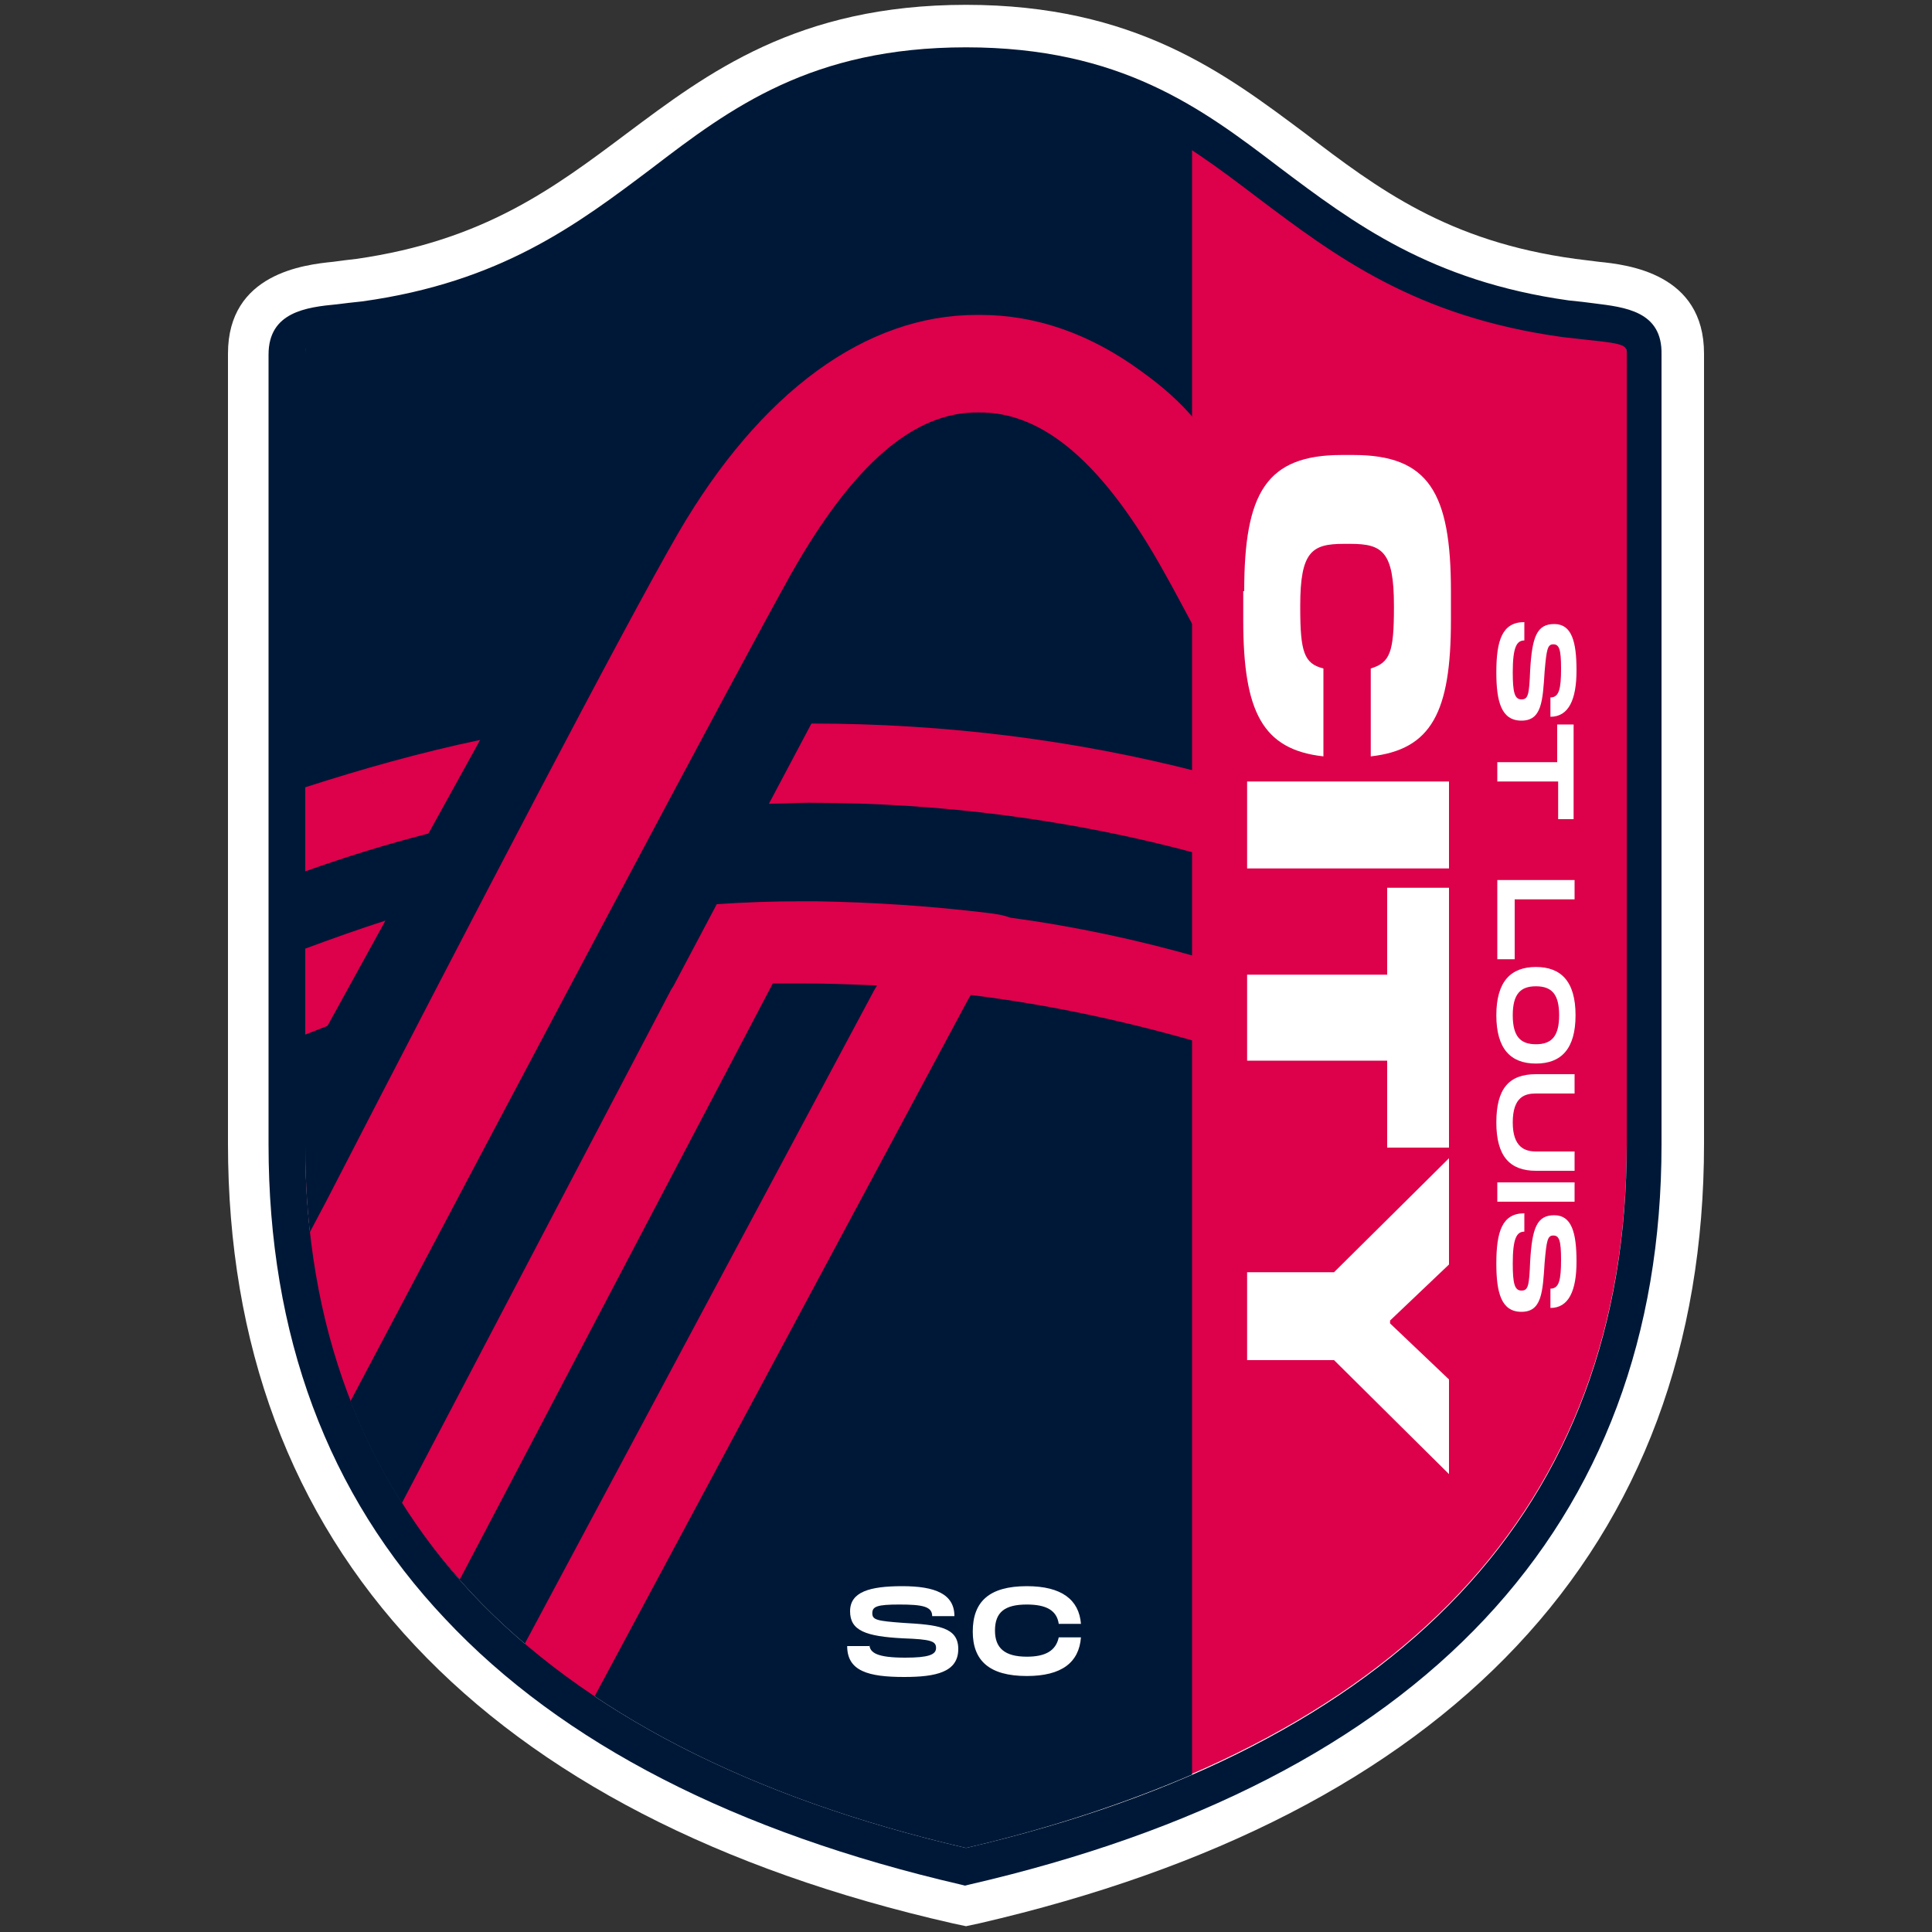 <svg xmlns="http://www.w3.org/2000/svg" xmlns:xlink="http://www.w3.org/1999/xlink" version="1.1" id="Layer_1" x="0px" y="0px" viewBox="0 0 200 200" style="enable-background:new 0 0 200 200;" xml:space="preserve" width="200"  height="200" >
<rect x="0" y="0" width="200" height="200" fill="#333333" stroke="none"/>
<style type="text/css">
	.st0{fill:#FFFFFF;}
	.st1{fill:#DD004A;}
	.st2{fill:#001837;}
</style>
<g>
	<path class="st0" d="M165.5,27.1c-0.8-0.1-1.6-0.2-2.4-0.3c-13.2-1.8-20.4-7.2-28-13C126.8,7.6,117.5,0.5,100,0.5   c-17.5,0-26.8,7.1-35.1,13.3c-7.6,5.7-14.8,11.1-28,13c-0.9,0.1-1.7,0.2-2.4,0.3c-3,0.3-10.9,1.2-10.9,9.5v81.8   c0,20.8,6.5,38.3,19.4,52c12.7,13.5,31.4,23.2,55.6,28.7l1.4,0.3l1.4-0.3c24.2-5.6,42.9-15.2,55.6-28.7   c12.9-13.7,19.4-31.2,19.4-52V36.6C176.4,28.3,168.5,27.4,165.5,27.1z"/>
	<path class="st1" d="M100,8.6c-14.8,0-22.3,5.7-30.3,11.7C61.6,26.4,53.3,32.7,38,34.8c-1,0.1-1.8,0.2-2.7,0.3   c-3.7,0.4-3.7,0.7-3.7,1.5v81.8c0,18.7,5.8,34.4,17.3,46.5c11.5,12.2,28.7,21.1,51.1,26.3c22.4-5.2,39.6-14.1,51.1-26.3   c11.5-12.2,17.3-27.8,17.3-46.5V36.6c0-0.9,0-1.1-3.7-1.5c-0.8-0.1-1.7-0.2-2.7-0.3c-15.3-2.1-23.6-8.4-31.7-14.5   C122.3,14.2,114.8,8.6,100,8.6z"/>
	<path class="st2" d="M123.4,15.3v168.4c-7,3-14.8,5.6-23.4,7.6c-22.4-5.2-39.6-14.1-51.1-26.3c-11.5-12.2-17.3-27.8-17.3-46.5V36.6   c0-0.9,0-1.2,3.7-1.5c0.8-0.1,1.7-0.2,2.7-0.3c15.3-2.1,23.6-8.4,31.7-14.5c8-6,15.5-11.7,30.3-11.7   C110.6,8.6,117.4,11.5,123.4,15.3z"/>
	<g>
		<path class="st1" d="M118.1,38.4c-5.2-3.8-10.8-5.8-16.6-5.8h-0.4c-11.5,0-22.4,8-30.9,22.6c-5.5,9.5-21.3,39.8-36.4,69.1    c-0.6,1.1-1.2,2.3-1.8,3.4c0.7,6.2,2.1,12.1,4.2,17.5c17.9-33.9,40-75.6,45.7-85.8c6.4-11.3,12.7-16.8,19.4-16.7    c6.7-0.1,13,5.3,19.3,16.7c0.8,1.4,1.9,3.5,3.3,6.1V43.7C122.2,41.6,120.2,39.9,118.1,38.4z"/>
		<path class="st1" d="M44.4,86.2l5.3-9.6c-6.2,1.3-12.2,3-18.1,4.9v8.7c4.2-1.5,8.4-2.8,12.7-3.9L44.4,86.2z"/>
		<path class="st1" d="M39.9,95.3c-2.8,0.9-5.6,1.9-8.3,2.9v8.9c0.8-0.3,1.5-0.6,2.3-0.9L39.9,95.3z"/>
		<path class="st1" d="M79.6,83.2c1.3,0,2.7-0.1,4.1-0.1c14,0,27.5,1.8,40.4,5.3v-8.5c-12.8-3.3-26.3-5-40.1-5L79.6,83.2z"/>
		<path class="st1" d="M102.2,94.5c-5.8-0.7-11.7-1.1-17.7-1.2c-0.5,0-1.1,0-1.6,0c-2.9,0-5.8,0.1-8.7,0.3l-4.5,8.5l-0.2,0.3    l-27.9,53.2c1.8,2.8,3.7,5.4,6,7.9L80,101.8c1,0,1.9,0,2.9,0c2.5,0,5.1,0.1,7.6,0.2c0.1,0,0.2,0,0.3,0l-0.3,0.5l-36.2,67.7    c2.2,1.9,4.7,3.7,7.2,5.5l38.7-72.2l0.3-0.5c8.1,1,16,2.7,23.6,4.9v-8.8c-6.3-1.8-12.8-3.2-19.5-4.1    C103.8,94.7,103,94.6,102.2,94.5z"/>
	</g>
	<path class="st2" d="M165,31.4c-0.7-0.1-1.6-0.2-2.6-0.3c-14.3-2-22.3-8-30-13.8C124.4,11.2,116,4.9,100,4.9   c-16,0-24.4,6.3-32.5,12.5c-7.7,5.8-15.6,11.8-30,13.8c-1,0.1-1.8,0.2-2.6,0.3c-3.2,0.3-7.1,0.8-7.1,5.2v81.8   c0,19.7,6.1,36.2,18.3,49.1c12.1,12.9,30.1,22.1,53.4,27.5l0.4,0.1l0,0l0.4-0.1c23.4-5.4,41.3-14.6,53.4-27.5   c12.1-12.9,18.3-29.4,18.3-49.1V36.7C172.1,32.2,168.2,31.8,165,31.4z M168.4,36.7v81.8c0,18.7-5.8,34.3-17.3,46.5   c-11.5,12.2-28.7,21.1-51.1,26.3c-22.4-5.2-39.6-14.1-51.1-26.3c-11.4-12.2-17.3-27.8-17.3-46.5V36.7c0-0.9,0-1.1,3.7-1.5   c0.9-0.1,1.7-0.2,2.7-0.3c15.3-2.1,23.6-8.4,31.7-14.5c8-6,15.5-11.7,30.2-11.7c14.8,0,22.3,5.7,30.2,11.7   c8.1,6.1,16.4,12.4,31.7,14.5c0.9,0.1,1.8,0.2,2.7,0.3C168.4,35.6,168.4,35.8,168.4,36.7z"/>
	<g>
		<g>
			<g>
				<path class="st0" d="M128.8,61.2c0-10.2,2.3-14.1,10.1-14.1h1.2c7.8,0,10.1,3.9,10.1,14.1v3c0,9.5-2,13.4-8.3,14.1v-9.1      c2-0.6,2.4-1.7,2.4-6.3v-0.2c0-5.6-1.2-6.4-4.5-6.4h-0.7c-3.3,0-4.5,0.8-4.5,6.4v0.2c0,4.6,0.4,5.8,2.4,6.3v9.1      c-6.3-0.7-8.3-4.6-8.3-14.1V61.2z"/>
				<path class="st0" d="M129.1,80.9H150v9h-20.9V80.9z"/>
				<path class="st0" d="M129.1,100.9h14.5v-9h6.4v26.9h-6.4v-9h-14.5V100.9z"/>
				<path class="st0" d="M129.1,131.7h9l11.9-11.8v11l-6.1,5.8v0.3l6.1,5.8v9.8l-11.9-11.8h-9V131.7z"/>
			</g>
			<g>
				<g>
					<path class="st0" d="M157.8,66.3c-0.8,0-1.2,0.7-1.2,3.3c0,2.1,0.2,2.8,0.9,2.8c0.7,0,0.8-0.5,0.9-3c0.2-3.5,0.7-4.8,2.5-4.8       c1.8,0,2.3,1.8,2.3,4.8c0,3-0.8,4.8-2.7,4.8v-2c0.9,0,1.1-0.9,1.1-3c0-2-0.2-2.5-0.8-2.5c-0.6,0-0.7,0.5-0.9,2.8       c-0.2,3.1-0.3,5.1-2.4,5.1c-2.1,0-2.6-2-2.6-5c0-3.3,0.6-5.2,2.9-5.2V66.3z"/>
					<path class="st0" d="M161.3,84.8v-3.9H155v-2h6.2V75h1.7v9.8H161.3z"/>
					<path class="st0" d="M156.7,99.3H155v-8.2h8v2h-6.2V99.3z"/>
					<path class="st0" d="M159,100.1c2.6,0,4.1,1.5,4.1,5c0,3.5-1.5,5-4.1,5c-2.6,0-4.1-1.5-4.1-5       C154.9,101.6,156.4,100.1,159,100.1z M159,108.1c1.6,0,2.4-0.8,2.4-3c0-2.1-0.7-3-2.4-3c-1.6,0-2.4,0.8-2.4,3       S157.4,108.1,159,108.1z"/>
					<path class="st0" d="M154.9,116.2c0-3.5,1.3-5,4.1-5h4v2h-4c-1.1,0-2.4,0.3-2.4,3c0,2.6,1.3,3,2.4,3h4v2h-4       C156.3,121.2,154.9,119.7,154.9,116.2z"/>
					<path class="st0" d="M155,124.4v-2h8v2H155z"/>
					<path class="st0" d="M157.8,127.5c-0.8,0-1.2,0.7-1.2,3.3c0,2.1,0.2,2.8,0.9,2.8c0.7,0,0.8-0.5,0.9-3c0.2-3.5,0.7-4.8,2.5-4.8       c1.8,0,2.3,1.8,2.3,4.8c0,3-0.8,4.8-2.7,4.8v-2c0.9,0,1.1-0.9,1.1-3c0-2-0.2-2.5-0.8-2.5c-0.6,0-0.7,0.5-0.9,2.8       c-0.2,3.1-0.3,5.1-2.4,5.1c-2.1,0-2.6-2-2.6-5c0-3.3,0.6-5.2,2.9-5.2V127.5z"/>
				</g>
			</g>
		</g>
		<path class="st0" d="M90,170.2c0,0.9,0.8,1.4,3.7,1.4c2.4,0,3.2-0.3,3.2-1c0-0.7-0.5-0.9-3.4-1c-3.9-0.2-5.5-0.8-5.5-2.8    c0-2,2-2.6,5.4-2.6c3.4,0,5.4,0.8,5.4,3.1h-2.3c0-1-1-1.2-3.4-1.2c-2.3,0-2.8,0.2-2.8,0.9c0,0.7,0.5,0.8,3.2,1    c3.5,0.2,5.7,0.4,5.7,2.7c0,2.4-2.3,2.9-5.6,2.9c-3.7,0-5.9-0.6-5.9-3.2H90z"/>
		<path class="st0" d="M106.3,164.2c3.6,0,5.4,1.4,5.6,3.9h-2.3c-0.2-1.4-1.3-2-3.3-2c-2.3,0-3.3,0.8-3.3,2.7c0,1.8,1,2.7,3.3,2.7    c1.9,0,3-0.6,3.3-2h2.3c-0.2,2.6-2,4-5.6,4c-3.9,0-5.6-1.6-5.6-4.6C100.7,165.8,102.4,164.2,106.3,164.2z"/>
	</g>
</g>
</svg>